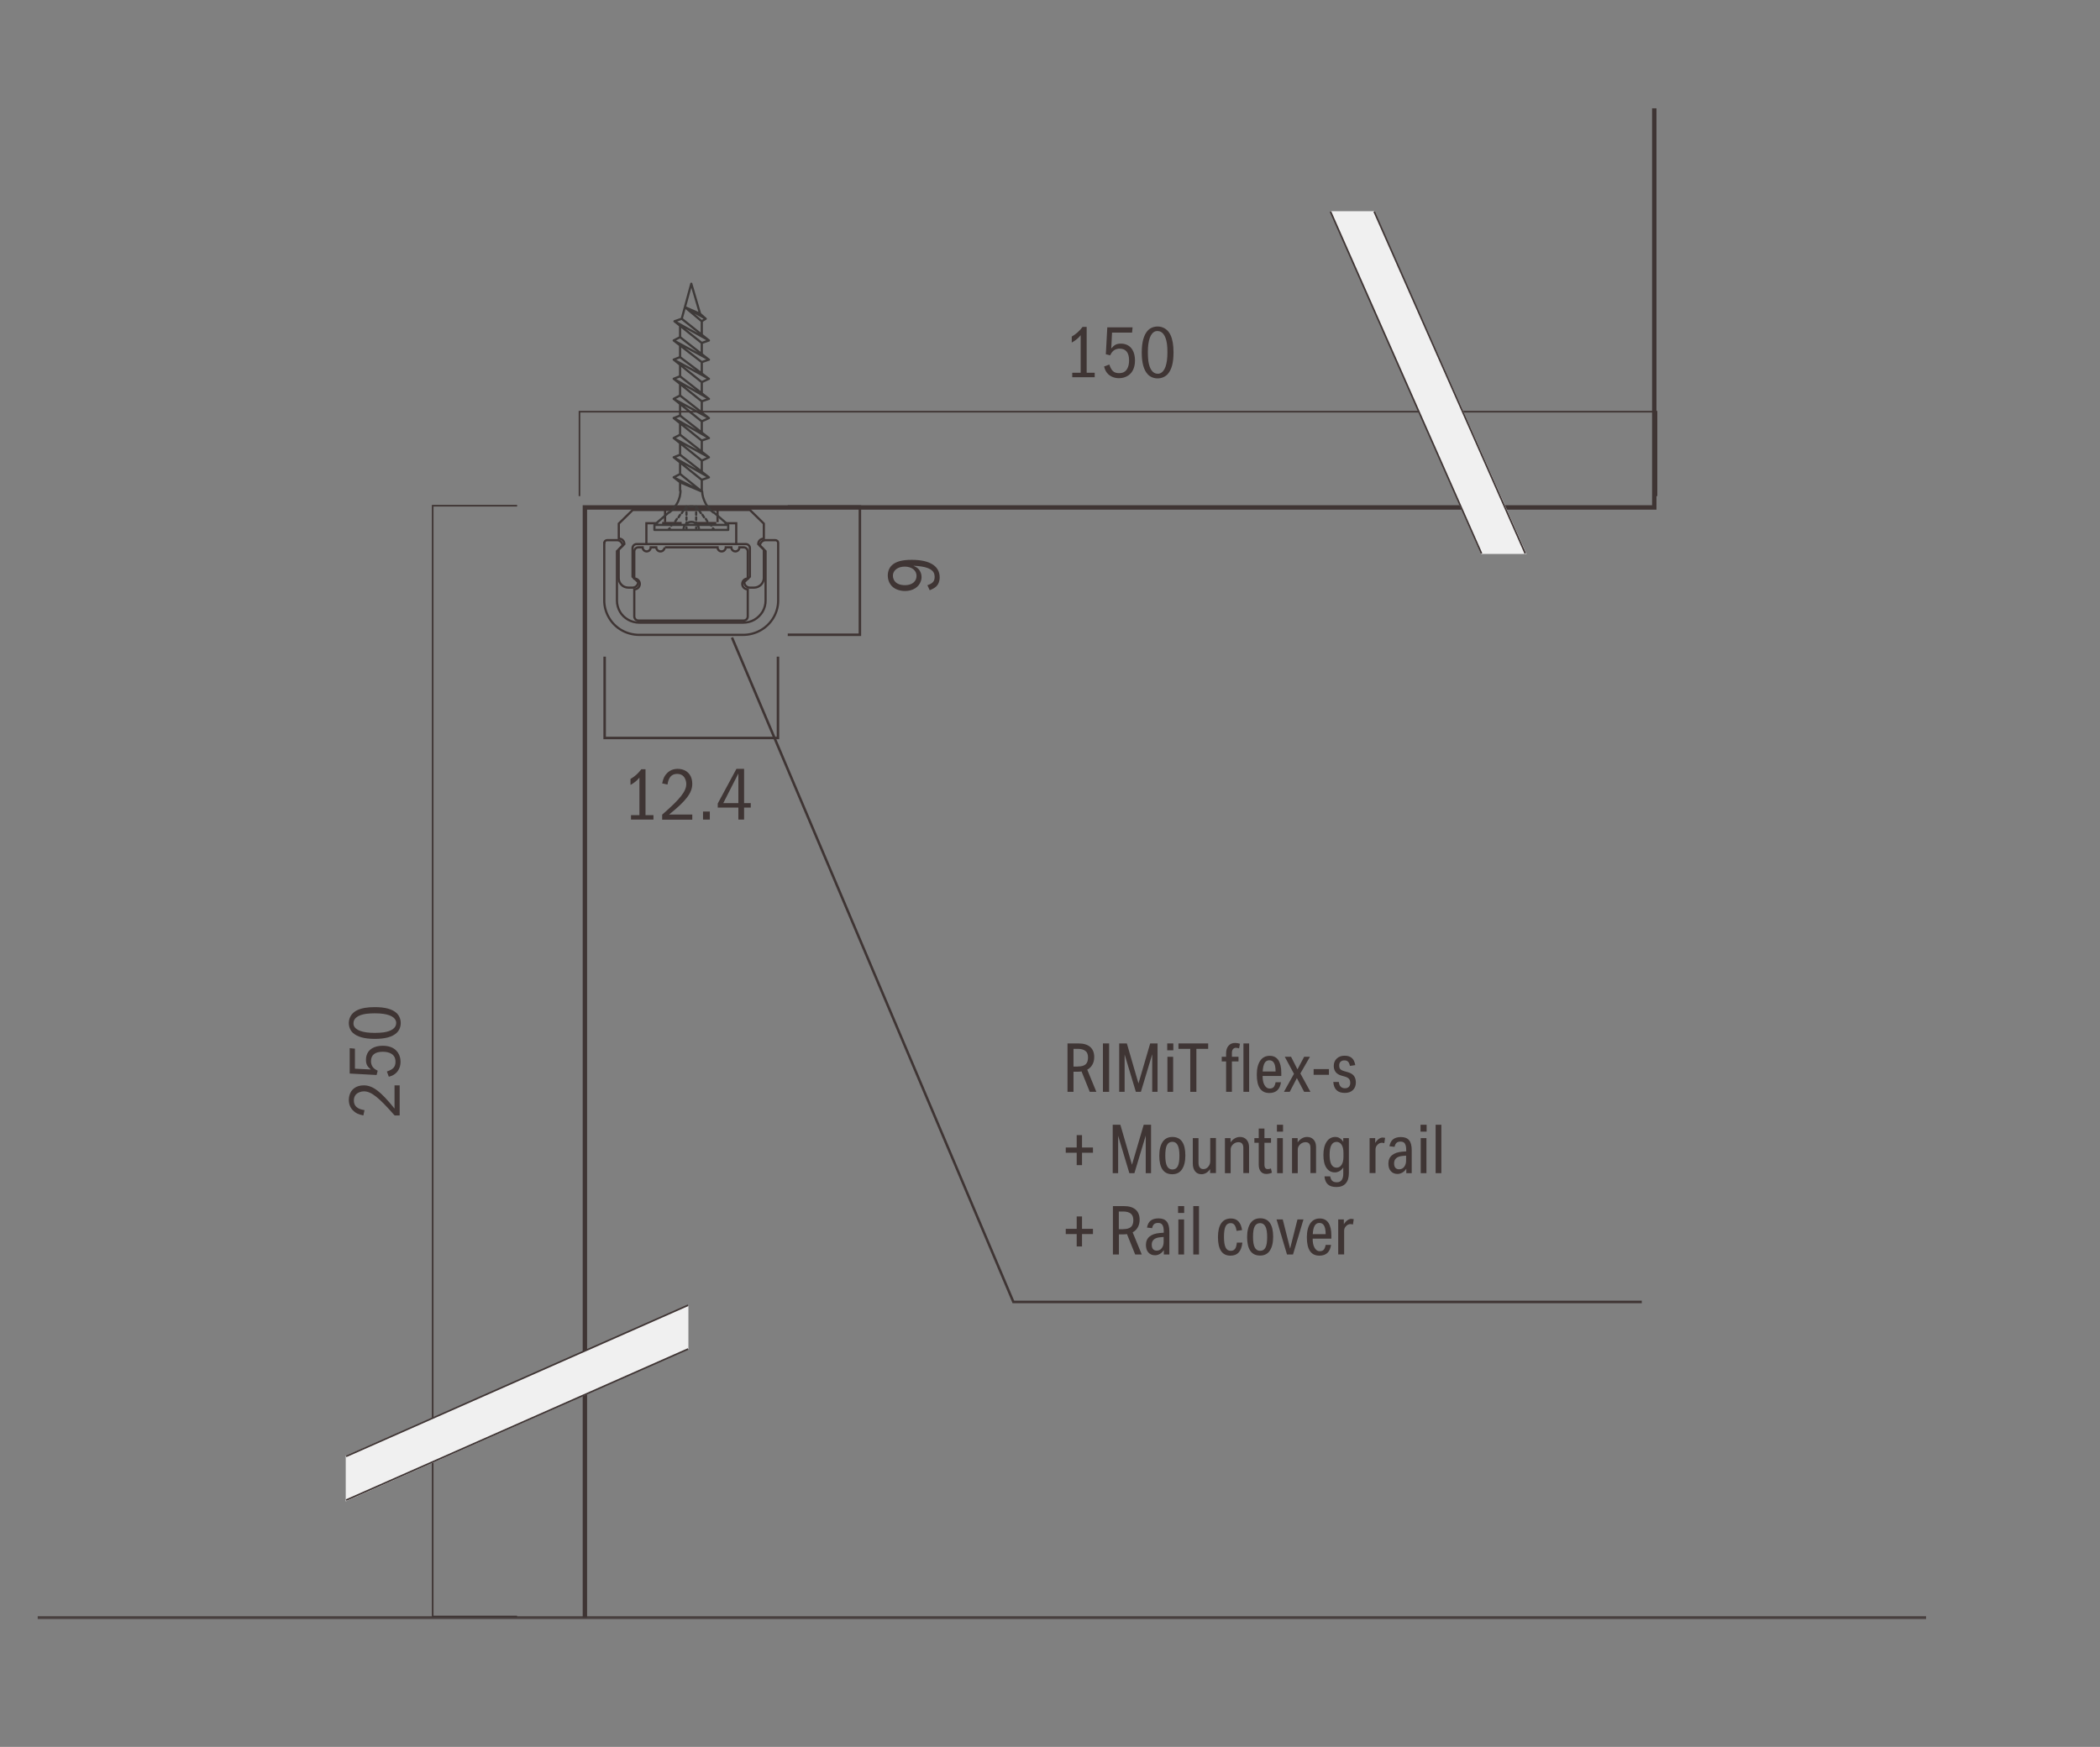 <svg width="363" height="302" viewBox="0 0 363 302" fill="none" xmlns="http://www.w3.org/2000/svg">
<rect x="0" y="0" width="363" height="302" fill="#808080" stroke="none"/>
<g clip-path="url(#clip0_1450_4369)">
<g clip-path="url(#clip1_1450_4369)">
<path d="M126.528 110.221L175.167 225.075H283.794" stroke="#3F3534" stroke-width="0.43"/>
<mask id="mask0_1450_4369" style="mask-type:luminance" maskUnits="userSpaceOnUse" x="-2" y="-1" width="350" height="282">
<path d="M348 -1H-2V280.091H348V-1Z" fill="white"/>
</mask>
<g mask="url(#mask0_1450_4369)">
<path d="M101.104 279.673V87.726H285.954V-1" stroke="#3F3534" stroke-width="0.76" stroke-miterlimit="10"/>
</g>
<path d="M111.581 132.984V140.918H112.954V141.688H109.071V140.918H110.527V134.424C110.142 134.926 109.673 135.311 108.987 135.696V134.658C109.723 134.24 110.292 133.721 110.861 132.984H111.564H111.581Z" fill="#3F3534"/>
<path d="M114.46 135.428C114.661 134.508 114.862 134.106 115.33 133.637C115.816 133.152 116.435 132.918 117.155 132.918C117.406 132.918 117.64 132.951 117.858 133.001C118.996 133.269 119.665 134.206 119.665 135.495C119.665 137.052 118.628 138.424 115.648 140.818H119.665V141.705H114.46V140.834C117.59 138.106 118.628 136.801 118.628 135.529C118.628 135.294 118.594 135.06 118.51 134.842C118.276 134.139 117.774 133.788 117.038 133.788C116.1 133.788 115.565 134.374 115.381 135.629L114.46 135.428Z" fill="#3F3534"/>
<path d="M122.695 140.299V141.688H121.523V140.299H122.695Z" fill="#3F3534"/>
<path d="M128.62 132.918V138.843H129.775V139.613H128.62V141.688H127.632V139.613H124.067V138.91L127.298 132.918H128.603H128.62ZM127.632 133.721L125.021 138.843H127.632V133.721Z" fill="#3F3534"/>
<path d="M160.321 101.166C161.259 100.848 161.56 100.463 161.56 99.71C161.56 99.543 161.527 99.392 161.493 99.242C161.242 98.355 160.104 97.903 157.878 97.802C158.38 98.036 158.597 98.17 158.815 98.421C159.116 98.773 159.3 99.258 159.3 99.76C159.3 99.995 159.267 100.212 159.183 100.447C158.832 101.518 157.794 102.171 156.422 102.171C155.97 102.171 155.534 102.087 155.116 101.936C154.078 101.568 153.459 100.631 153.459 99.493C153.459 98.756 153.727 98.103 154.229 97.668C154.898 97.066 155.986 96.781 157.593 96.781C160.723 96.781 162.43 97.852 162.43 99.811C162.43 100.045 162.414 100.263 162.347 100.463C162.163 101.217 161.727 101.635 160.706 102.037L160.305 101.166H160.321ZM154.463 100.129C154.731 100.798 155.434 101.166 156.438 101.166C157.643 101.166 158.43 100.53 158.43 99.56C158.43 98.589 157.576 97.953 156.388 97.953C155.2 97.953 154.346 98.606 154.346 99.509C154.346 99.76 154.38 99.928 154.463 100.112V100.129Z" fill="#3F3534"/>
<path d="M134.478 113.519V127.578H104.518V113.519" stroke="#3F3534" stroke-width="0.43"/>
<path d="M136.169 87.559H148.638V109.736H136.169" stroke="#3F3534" stroke-width="0.43"/>
<mask id="mask1_1450_4369" style="mask-type:luminance" maskUnits="userSpaceOnUse" x="-2" y="-1" width="350" height="282">
<path d="M348 -1H-2V280.091H348V-1Z" fill="white"/>
</mask>
<g mask="url(#mask1_1450_4369)">
<path d="M114.945 94.622H124.034C124.034 94.806 124.101 94.99 124.235 95.124C124.369 95.258 124.553 95.325 124.737 95.325C124.921 95.325 125.105 95.258 125.239 95.124C125.373 94.99 125.457 94.823 125.457 94.622H126.411C126.411 94.773 126.461 94.923 126.545 95.04C126.628 95.158 126.762 95.241 126.896 95.291C127.047 95.342 127.197 95.342 127.331 95.291C127.482 95.241 127.599 95.158 127.683 95.04C127.766 94.923 127.817 94.773 127.817 94.622H128.536C128.721 94.622 128.905 94.689 129.039 94.823C129.172 94.957 129.256 95.141 129.256 95.325V100.011C129.005 100.011 128.754 100.112 128.587 100.279C128.403 100.447 128.302 100.698 128.302 100.949C128.302 101.2 128.403 101.434 128.587 101.618C128.771 101.786 129.005 101.886 129.256 101.886V106.573C129.256 106.757 129.189 106.941 129.039 107.075C128.905 107.209 128.721 107.276 128.536 107.276H110.359C110.175 107.276 109.991 107.209 109.857 107.075C109.723 106.941 109.64 106.757 109.64 106.573V101.886C109.891 101.886 110.142 101.786 110.309 101.618C110.493 101.434 110.594 101.2 110.594 100.949C110.594 100.698 110.493 100.463 110.309 100.279C110.125 100.095 109.891 100.011 109.64 100.011V95.325C109.64 95.141 109.723 94.957 109.857 94.823C109.991 94.689 110.175 94.622 110.359 94.622H111.079C111.079 94.773 111.129 94.923 111.213 95.04C111.297 95.158 111.431 95.241 111.564 95.291C111.715 95.342 111.866 95.342 112 95.291C112.15 95.241 112.267 95.158 112.351 95.04C112.435 94.923 112.485 94.773 112.485 94.622H113.439C113.439 94.806 113.523 94.99 113.657 95.124C113.791 95.258 113.975 95.325 114.159 95.325C114.343 95.325 114.527 95.258 114.661 95.124C114.795 94.99 114.879 94.823 114.879 94.622" stroke="#3F3534" stroke-width="0.38"/>
<path d="M106.962 94.99L107.932 94.053C107.932 93.802 107.832 93.567 107.648 93.383C107.464 93.199 107.229 93.116 106.962 93.116V90.521L109.372 88.161H129.624L132.034 90.521V93.116C131.783 93.116 131.532 93.216 131.348 93.383C131.164 93.567 131.064 93.802 131.064 94.053L132.034 94.99M132.034 94.99V97.35M132.034 94.99V99.928C132.034 100.363 131.85 100.781 131.532 101.099C131.214 101.401 130.796 101.585 130.344 101.585H129.624C129.373 101.585 129.122 101.484 128.938 101.3C128.754 101.133 128.653 100.882 128.653 100.631L129.624 99.694V94.756C129.624 94.572 129.557 94.388 129.407 94.254C129.273 94.12 129.089 94.053 128.888 94.053H110.075C109.891 94.053 109.707 94.12 109.556 94.254C109.422 94.388 109.338 94.572 109.338 94.756V99.694L110.309 100.631C110.309 100.882 110.209 101.116 110.025 101.3C109.84 101.484 109.606 101.585 109.338 101.585H108.619C108.167 101.585 107.731 101.417 107.43 101.099C107.112 100.781 106.945 100.363 106.945 99.928V94.99V97.35" stroke="#3F3534" stroke-width="0.38"/>
</g>
<path d="M124.034 90.27V87.793" stroke="#3F3534" stroke-width="0.38"/>
<path d="M114.962 90.27V87.793" stroke="#3F3534" stroke-width="0.38"/>
<path d="M127.264 94.003V90.454H125.256" stroke="#3F3534" stroke-width="0.38"/>
<path d="M117.825 90.421H114.46M123.817 90.421H120.453" stroke="#3F3534" stroke-width="0.38"/>
<path d="M113.74 90.454H111.732V94.003" stroke="#3F3534" stroke-width="0.38"/>
<mask id="mask2_1450_4369" style="mask-type:luminance" maskUnits="userSpaceOnUse" x="-2" y="-1" width="350" height="282">
<path d="M348 -1H-2V280.091H348V-1Z" fill="white"/>
</mask>
<g mask="url(#mask2_1450_4369)">
<path d="M104.468 93.852C104.468 93.735 104.518 93.601 104.602 93.517C104.685 93.433 104.819 93.383 104.953 93.383H106.644C106.895 93.383 107.146 93.484 107.33 93.668C107.514 93.852 107.615 94.086 107.615 94.337L106.644 95.291V103.844C106.644 104.514 106.828 105.167 107.163 105.752C107.497 106.338 108 106.807 108.585 107.142C109.171 107.476 109.841 107.644 110.527 107.644H128.453C129.139 107.644 129.809 107.476 130.394 107.142C130.98 106.807 131.466 106.321 131.817 105.752C132.152 105.167 132.336 104.514 132.336 103.844V95.291L131.365 94.337C131.365 94.086 131.466 93.852 131.65 93.668C131.834 93.484 132.085 93.383 132.336 93.383H134.027C134.16 93.383 134.278 93.433 134.361 93.517C134.462 93.601 134.512 93.735 134.512 93.852V103.828C134.512 104.865 134.227 105.886 133.692 106.79C133.156 107.694 132.386 108.447 131.466 108.966C130.545 109.485 129.507 109.753 128.436 109.753H110.51C109.439 109.753 108.401 109.485 107.481 108.966C106.56 108.447 105.79 107.694 105.271 106.79C104.736 105.886 104.451 104.865 104.451 103.828V93.852H104.468Z" stroke="#3F3534" stroke-width="0.38"/>
<path d="M121.992 55.104L121.289 55.54M121.992 55.104L121.021 54.251M121.992 55.104L118.393 53.096M121.021 54.251L118.393 53.096M121.021 54.251L119.498 49.062M122.544 58.854L121.306 59.289L116.586 55.54M122.544 58.854L117.841 55.104M122.544 58.854L116.586 55.54M121.306 57.849V55.824V55.54L118.393 53.096M117.841 55.104L116.586 55.54M117.841 55.104L119.498 49.045M117.557 58.285V56.259M117.557 58.285L116.452 58.854M117.557 58.285L122.544 62.184M116.452 58.854L121.306 62.603M116.452 58.854L122.544 62.168L121.306 62.603M121.306 62.603V64.628M117.557 63.038V65.063L122.544 68.963M122.544 65.499L117.557 61.749V59.724M116.452 65.482L117.557 65.047M116.452 65.482L121.306 69.382L122.544 68.946L116.452 65.482ZM116.452 62.168L121.306 66.068L122.544 65.482L116.452 62.168ZM116.452 62.168L117.557 61.733M121.306 61.314V59.306M121.306 71.407V69.398M121.306 74.721V72.846M121.306 72.846L122.544 72.277M121.306 72.846L116.452 68.946L117.557 68.377M122.544 72.277L117.557 68.377M122.544 72.277L116.452 68.963M117.557 71.842V69.817M117.557 71.842L116.452 72.277L121.306 76.177M117.557 71.842L122.544 75.742M117.557 68.377V66.503M121.306 78.186V76.16L122.544 75.725L116.452 72.26M117.557 78.621V76.596M117.557 78.621L122.544 82.521M117.557 78.621L116.452 79.056M122.544 79.056L121.306 79.642M122.544 79.056L117.557 75.156M122.544 79.056L116.452 75.742M117.557 80.06V81.935L121.306 84.964M121.306 81.5V79.625L116.452 75.725L117.557 75.156M122.544 82.521L116.452 79.056M122.544 82.521L121.306 82.956M117.557 75.156V73.281M117.557 81.951L116.452 82.521L121.306 84.964M116.452 79.056L121.306 82.956M121.306 68.093V66.084M125.875 90.739V91.609H113.121V90.739M125.875 90.739H113.121M125.875 90.739L123.381 88.58M121.306 84.964L117.557 83.374L116.452 82.504M121.306 84.964V82.956M117.557 84.83V83.391M120.335 89.868V89.433M120.335 88.998V88.563M120.335 87.994V87.559L120.603 87.994M119.783 87.559H119.23M121.707 89.433L121.423 88.998M121.155 88.713L120.871 88.278M118.661 89.868V89.433M118.661 88.998V88.563M118.661 87.994V87.559M117.841 88.713L118.126 88.278M118.393 87.994L118.678 87.559M123.314 88.613C123.164 88.496 123.03 88.379 122.896 88.245C122.762 88.111 122.645 87.977 122.528 87.843C122.41 87.709 122.293 87.559 122.193 87.408C122.092 87.274 122.009 87.107 121.925 86.939C121.841 86.772 121.774 86.621 121.707 86.471C121.641 86.303 121.59 86.136 121.54 85.985C121.49 85.818 121.456 85.634 121.423 85.483C121.406 85.316 121.389 85.132 121.373 84.964M117.624 84.797C117.624 84.964 117.624 85.148 117.59 85.332C117.573 85.5 117.54 85.684 117.506 85.851C117.456 86.019 117.406 86.186 117.339 86.37C117.289 86.554 117.205 86.705 117.121 86.872C117.038 87.04 116.937 87.19 116.837 87.341C116.736 87.492 116.619 87.642 116.502 87.793C116.385 87.944 116.251 88.078 116.117 88.211C115.983 88.362 115.833 88.479 115.682 88.596M117.289 89.433L117.557 88.998M120.335 91.609V91.174M120.335 90.739V90.304M123.515 91.609L123.231 91.325M122.963 90.873L122.544 90.588M118.661 91.609V91.174M118.661 90.739V90.304M113.121 90.739L115.615 88.58M115.481 91.609L115.766 91.325M116.033 90.873L116.318 90.588M122.277 90.153L122.009 89.718M116.72 90.153L117.004 89.718M119.498 90.22C119.13 90.22 118.812 90.354 118.544 90.622C118.276 90.889 118.142 91.224 118.142 91.609M120.837 91.609C120.837 91.224 120.703 90.889 120.452 90.622C120.184 90.354 119.883 90.22 119.515 90.22" stroke="#3E3A39" stroke-width="0.38" stroke-linecap="round" stroke-linejoin="round"/>
</g>
<mask id="mask3_1450_4369" style="mask-type:luminance" maskUnits="userSpaceOnUse" x="-2" y="-1" width="350" height="282">
<path d="M348 -1H-2V280.091H348V-1Z" fill="white"/>
</mask>
<g mask="url(#mask3_1450_4369)">
<path d="M-2 279.673H332.936" stroke="#3F3534" stroke-width="0.5"/>
</g>
<path d="M286.339 85.768V71.172H100.167V85.768" stroke="#3F3534" stroke-width="0.28"/>
<mask id="mask4_1450_4369" style="mask-type:luminance" maskUnits="userSpaceOnUse" x="-2" y="-1" width="350" height="282">
<path d="M348 -1H-2V280.091H348V-1Z" fill="white"/>
</mask>
<g mask="url(#mask4_1450_4369)">
<path d="M89.387 87.425H74.792V279.455H89.387" stroke="#3F3534" stroke-width="0.28"/>
</g>
<path d="M62.808 192.838C61.887 192.637 61.486 192.436 61.017 191.968C60.532 191.482 60.297 190.863 60.297 190.143C60.297 189.892 60.331 189.658 60.381 189.44C60.649 188.302 61.586 187.633 62.875 187.633C64.431 187.633 65.804 188.67 68.198 191.65V187.633H69.085V192.838H68.214C65.486 189.725 64.18 188.67 62.908 188.67C62.674 188.67 62.44 188.704 62.222 188.788C61.519 189.022 61.168 189.524 61.168 190.26C61.168 191.198 61.754 191.733 63.009 191.918L62.808 192.838Z" fill="#3F3534"/>
<path d="M60.465 181.206L61.352 181.289V184.754L64.097 184.888C63.461 184.352 63.26 183.967 63.26 183.197C63.26 182.946 63.294 182.712 63.344 182.528C63.628 181.423 64.666 180.787 66.156 180.787C66.658 180.787 67.093 180.854 67.528 181.005C68.583 181.373 69.236 182.344 69.236 183.549C69.236 184.269 69.001 184.905 68.583 185.373C68.215 185.758 67.88 185.959 67.21 186.143L66.876 185.239C67.98 184.871 68.365 184.436 68.365 183.532C68.365 183.348 68.332 183.164 68.298 183.013C68.097 182.26 67.327 181.825 66.156 181.825C64.834 181.825 64.13 182.377 64.13 183.432C64.13 183.599 64.13 183.75 64.181 183.9C64.315 184.436 64.616 184.771 65.285 185.105L65.101 185.842L60.448 185.591V181.239L60.465 181.206Z" fill="#3F3534"/>
<path d="M60.381 176.218C60.783 174.795 62.206 174.109 64.783 174.109C66.574 174.109 67.812 174.444 68.566 175.146C69.001 175.565 69.269 176.184 69.269 176.854C69.269 177.523 69.018 178.143 68.566 178.561C67.812 179.264 66.574 179.599 64.783 179.599C62.992 179.599 61.754 179.247 61 178.561C60.548 178.143 60.297 177.523 60.297 176.837C60.297 176.619 60.331 176.419 60.381 176.218ZM61.134 177.239C61.435 178.109 62.674 178.561 64.766 178.561C65.319 178.561 65.821 178.527 66.289 178.477C67.679 178.276 68.482 177.707 68.482 176.87C68.482 176.737 68.482 176.603 68.432 176.502C68.131 175.632 66.892 175.18 64.783 175.18C64.231 175.18 63.745 175.213 63.293 175.264C61.904 175.465 61.101 176.034 61.101 176.87C61.101 177.038 61.101 177.138 61.151 177.255L61.134 177.239Z" fill="#3F3534"/>
<path d="M187.838 56.51V64.444H189.227V65.214H185.344V64.444H186.8V57.95C186.415 58.452 185.946 58.837 185.26 59.222V58.184C185.997 57.766 186.566 57.247 187.135 56.51H187.838Z" fill="#3F3534"/>
<path d="M195.771 56.611L195.688 57.498H192.223L192.089 60.243C192.625 59.607 193.01 59.406 193.78 59.406C194.031 59.406 194.265 59.44 194.449 59.49C195.554 59.774 196.19 60.812 196.19 62.302C196.19 62.804 196.123 63.239 195.972 63.674C195.604 64.729 194.633 65.381 193.428 65.381C192.708 65.381 192.072 65.147 191.604 64.729C191.219 64.36 191.018 64.026 190.851 63.356L191.754 63.021C192.123 64.126 192.558 64.511 193.462 64.511C193.646 64.511 193.83 64.478 193.981 64.444C194.734 64.243 195.169 63.473 195.169 62.302C195.169 60.979 194.617 60.276 193.562 60.276C193.395 60.276 193.244 60.276 193.093 60.327C192.558 60.461 192.223 60.762 191.888 61.431L191.152 61.247L191.403 56.594H195.755L195.771 56.611Z" fill="#3F3534"/>
<path d="M200.742 56.527C202.165 56.929 202.851 58.352 202.851 60.929C202.851 62.72 202.517 63.959 201.814 64.712C201.395 65.147 200.776 65.415 200.106 65.415C199.437 65.415 198.818 65.164 198.399 64.712C197.696 63.959 197.361 62.72 197.361 60.929C197.361 59.138 197.713 57.9 198.399 57.147C198.818 56.694 199.437 56.444 200.123 56.444C200.341 56.444 200.541 56.477 200.742 56.527ZM199.738 57.264C198.868 57.565 198.416 58.803 198.416 60.896C198.416 61.448 198.449 61.95 198.499 62.419C198.7 63.808 199.269 64.611 200.106 64.611C200.24 64.611 200.374 64.611 200.475 64.561C201.345 64.26 201.797 63.021 201.797 60.912C201.797 60.36 201.78 59.875 201.713 59.423C201.512 58.034 200.943 57.23 200.106 57.23C199.939 57.23 199.838 57.23 199.721 57.28L199.738 57.264Z" fill="#3F3534"/>
<path d="M118.996 225.661L59.762 251.671V259.554L118.996 233.26V225.661Z" fill="#F0F0F0"/>
<path d="M229.983 36.509L255.994 95.76H263.877L237.582 36.509H229.983Z" fill="#F0F0F0"/>
<path d="M118.946 225.644L59.829 251.771" stroke="#3F3534" stroke-width="0.28"/>
<path d="M229.983 36.576L256.094 95.693" stroke="#3F3534" stroke-width="0.28"/>
<path d="M118.946 233.209L59.829 259.337" stroke="#3F3534" stroke-width="0.28"/>
<path d="M237.532 36.576L263.659 95.693" stroke="#3F3534" stroke-width="0.28"/>
<path d="M188.374 188.754L186.951 185.223C186.8 185.256 186.599 185.273 186.365 185.273H185.562V188.754H184.524V180.385H186.415C187.302 180.385 187.972 180.586 188.441 180.988C188.909 181.39 189.143 181.976 189.143 182.745C189.143 183.231 189.043 183.666 188.825 184.051C188.625 184.419 188.323 184.721 187.938 184.921L189.512 188.754H188.39H188.374ZM186.332 184.369C186.934 184.369 187.369 184.252 187.654 184.001C187.938 183.75 188.072 183.348 188.072 182.812C188.072 182.31 187.938 181.925 187.637 181.691C187.353 181.457 186.917 181.323 186.315 181.323H185.562V184.386H186.332V184.369Z" fill="#3F3534"/>
<path d="M190.65 188.754V180.385H191.721V188.754H190.65Z" fill="#3F3534"/>
<path d="M199.169 188.754V182.26L197.211 188.754H196.341L194.399 182.294V188.754H193.462V180.385H194.784L196.793 187.298L198.818 180.385H200.09V188.754H199.136H199.169Z" fill="#3F3534"/>
<path d="M201.764 181.574V180.385H202.818V181.574H201.764ZM201.797 188.754V182.695H202.785V188.754H201.797Z" fill="#3F3534"/>
<path d="M205.747 188.754V181.323H203.705V180.385H208.844V181.323H206.802V188.754H205.73H205.747Z" fill="#3F3534"/>
<path d="M211.94 188.754V183.499H211.187V182.695H211.94V182.109C211.94 181.557 212.074 181.105 212.359 180.787C212.643 180.452 213.011 180.302 213.497 180.302C213.781 180.302 214.066 180.352 214.334 180.436L214.183 181.239C213.949 181.172 213.781 181.139 213.647 181.139C213.43 181.139 213.262 181.222 213.129 181.373C212.995 181.54 212.944 181.758 212.944 182.059V182.695H214.083V183.499H212.944V188.754H211.957H211.94ZM214.936 188.754V180.385H215.924V188.754H214.936Z" fill="#3F3534"/>
<path d="M221.43 187.064C221.347 187.683 221.146 188.152 220.811 188.47C220.476 188.788 220.008 188.955 219.422 188.955C217.966 188.955 217.246 187.901 217.246 185.775C217.246 184.754 217.447 183.951 217.832 183.381C218.217 182.812 218.769 182.528 219.472 182.528C220.142 182.528 220.644 182.779 220.979 183.281C221.313 183.783 221.481 184.52 221.481 185.49V186.009H218.25C218.25 186.679 218.351 187.198 218.585 187.599C218.819 188.001 219.104 188.185 219.472 188.185C219.773 188.185 219.991 188.101 220.158 187.934C220.309 187.767 220.426 187.482 220.493 187.097H221.447L221.43 187.064ZM220.493 185.223C220.493 183.934 220.142 183.298 219.422 183.298C219.07 183.298 218.786 183.448 218.602 183.766C218.418 184.084 218.301 184.57 218.267 185.239H220.493V185.223Z" fill="#3F3534"/>
<path d="M225.431 188.754L224.175 186.377L222.937 188.754H221.933L223.673 185.641L222.083 182.695H223.171L224.276 184.871L225.431 182.695H226.435L224.778 185.574L226.519 188.754H225.431Z" fill="#3F3534"/>
<path d="M227.071 185.808V184.821H229.715V185.808H227.071Z" fill="#3F3534"/>
<path d="M231.908 185.959C231.004 185.708 230.552 185.139 230.552 184.269C230.552 183.75 230.72 183.331 231.071 182.997C231.423 182.662 231.875 182.511 232.427 182.511C232.979 182.511 233.364 182.645 233.666 182.896C233.967 183.147 234.168 183.566 234.268 184.135L233.348 184.269C233.264 183.917 233.164 183.666 233.013 183.532C232.862 183.381 232.661 183.315 232.377 183.315C232.092 183.315 231.891 183.398 231.724 183.549C231.557 183.699 231.49 183.917 231.49 184.202C231.49 184.486 231.557 184.687 231.674 184.821C231.791 184.955 232.009 185.072 232.343 185.172L232.979 185.356C233.465 185.49 233.816 185.708 234.034 185.993C234.251 186.277 234.369 186.662 234.369 187.147C234.369 187.683 234.201 188.118 233.85 188.453C233.498 188.788 233.046 188.938 232.461 188.938C231.841 188.938 231.373 188.788 231.038 188.47C230.703 188.152 230.519 187.683 230.469 187.047H231.423C231.473 187.415 231.573 187.7 231.758 187.867C231.942 188.035 232.176 188.135 232.477 188.135C232.779 188.135 232.996 188.051 233.164 187.884C233.331 187.717 233.398 187.482 233.398 187.198C233.398 186.913 233.331 186.679 233.18 186.511C233.03 186.344 232.812 186.21 232.494 186.126L231.908 185.959Z" fill="#3F3534"/>
<path d="M186.114 201.425V199.282H184.223V198.378H186.114V196.236H187.035V198.378H188.926V199.282H187.035V201.425H186.114Z" fill="#3F3534"/>
<path d="M198.048 202.814V196.32L196.09 202.814H195.219L193.278 196.353V202.814H192.34V194.445H193.663L195.671 201.358L197.696 194.445H198.968V202.814H198.014H198.048Z" fill="#3F3534"/>
<path d="M202.634 202.998C201.144 202.998 200.391 201.927 200.391 199.801C200.391 198.763 200.592 197.96 200.977 197.391C201.362 196.838 201.931 196.554 202.651 196.554C204.14 196.554 204.894 197.625 204.894 199.751C204.894 200.805 204.693 201.592 204.308 202.161C203.923 202.73 203.354 202.998 202.634 202.998ZM202.651 202.178C203.086 202.178 203.387 201.994 203.588 201.609C203.789 201.224 203.873 200.621 203.873 199.784C203.873 198.947 203.772 198.362 203.571 197.977C203.37 197.592 203.069 197.391 202.651 197.391C202.232 197.391 201.914 197.575 201.713 197.96C201.513 198.345 201.429 198.947 201.429 199.784C201.429 200.621 201.529 201.207 201.73 201.592C201.931 201.977 202.232 202.178 202.651 202.178Z" fill="#3F3534"/>
<path d="M209.179 202.814V202.111C208.995 202.395 208.76 202.613 208.509 202.764C208.241 202.914 207.974 202.998 207.689 202.998C207.22 202.998 206.852 202.831 206.584 202.496C206.317 202.161 206.183 201.709 206.183 201.14V196.755H207.17V200.989C207.17 201.358 207.237 201.642 207.388 201.826C207.538 202.027 207.739 202.111 208.024 202.111C208.342 202.111 208.626 201.977 208.844 201.709C209.078 201.441 209.195 201.123 209.195 200.738V196.738H210.183V202.797H209.212L209.179 202.814Z" fill="#3F3534"/>
<path d="M214.919 202.814V198.445C214.919 197.776 214.635 197.458 214.066 197.458C213.714 197.458 213.396 197.592 213.128 197.843C212.861 198.094 212.727 198.395 212.727 198.73V202.814H211.739V196.755H212.71V197.491C212.911 197.207 213.145 196.972 213.43 196.805C213.714 196.638 214.016 196.554 214.334 196.554C214.819 196.554 215.187 196.705 215.472 197.023C215.756 197.341 215.907 197.759 215.907 198.295V202.797H214.919V202.814Z" fill="#3F3534"/>
<path d="M219.84 202.747C219.506 202.881 219.188 202.948 218.886 202.948C218.485 202.948 218.167 202.814 217.932 202.529C217.698 202.245 217.581 201.86 217.581 201.358V197.558H216.828V196.755H217.581V195.098H218.568V196.755H219.707V197.558H218.568V201.408C218.568 201.625 218.619 201.81 218.719 201.927C218.819 202.061 218.953 202.111 219.137 202.111C219.338 202.111 219.522 202.077 219.69 201.994L219.857 202.73L219.84 202.747Z" fill="#3F3534"/>
<path d="M220.728 195.633V194.445H221.782V195.633H220.728ZM220.761 202.814V196.755H221.749V202.814H220.761Z" fill="#3F3534"/>
<path d="M226.519 202.814V198.445C226.519 197.776 226.234 197.458 225.665 197.458C225.313 197.458 224.995 197.592 224.728 197.843C224.46 198.094 224.326 198.395 224.326 198.73V202.814H223.338V196.755H224.309V197.491C224.51 197.207 224.744 196.972 225.029 196.805C225.313 196.638 225.615 196.554 225.933 196.554C226.401 196.554 226.786 196.705 227.071 197.023C227.355 197.341 227.489 197.759 227.489 198.295V202.797H226.502L226.519 202.814Z" fill="#3F3534"/>
<path d="M232.192 201.826C232.008 202.111 231.791 202.328 231.54 202.462C231.289 202.596 231.021 202.68 230.753 202.68C230.117 202.68 229.632 202.412 229.28 201.893C228.929 201.374 228.761 200.621 228.761 199.667C228.761 198.713 228.945 197.943 229.314 197.391C229.682 196.838 230.184 196.554 230.82 196.554C231.088 196.554 231.356 196.621 231.59 196.772C231.824 196.922 232.025 197.123 232.192 197.408V196.755H233.163V202.814C233.163 203.584 232.979 204.186 232.611 204.588C232.243 205.006 231.707 205.207 231.021 205.207C230.335 205.207 229.866 205.057 229.531 204.755C229.196 204.454 228.996 203.985 228.945 203.366H229.933C230 203.734 230.134 204.002 230.301 204.153C230.468 204.303 230.736 204.387 231.088 204.387C231.439 204.387 231.724 204.27 231.908 204.019C232.092 203.768 232.192 203.416 232.192 202.964V201.826ZM232.226 199.282C232.226 198.713 232.125 198.244 231.908 197.91C231.69 197.575 231.406 197.408 231.038 197.408C230.636 197.408 230.335 197.592 230.134 197.96C229.933 198.328 229.832 198.88 229.832 199.634C229.832 200.387 229.933 200.939 230.134 201.307C230.335 201.676 230.636 201.86 231.038 201.86C231.406 201.86 231.69 201.692 231.908 201.358C232.125 201.023 232.226 200.571 232.226 199.985V199.282Z" fill="#3F3534"/>
<path d="M236.745 202.814V196.755H237.716V197.592C237.883 197.307 238.084 197.073 238.318 196.905C238.553 196.738 238.77 196.654 239.005 196.654C239.105 196.654 239.239 196.671 239.423 196.705L239.289 197.625C239.139 197.592 238.988 197.558 238.871 197.558C238.586 197.558 238.318 197.675 238.101 197.91C237.867 198.144 237.766 198.412 237.766 198.73V202.797H236.779L236.745 202.814Z" fill="#3F3534"/>
<path d="M243.089 202.814V202.044C242.888 202.345 242.67 202.563 242.402 202.713C242.135 202.864 241.867 202.948 241.566 202.948C241.08 202.948 240.695 202.78 240.411 202.462C240.126 202.144 239.992 201.709 239.992 201.157C239.992 200.554 240.193 200.069 240.611 199.717C241.03 199.366 241.616 199.165 242.386 199.098L243.072 199.048V198.763C243.072 198.278 242.988 197.926 242.838 197.692C242.687 197.458 242.436 197.357 242.101 197.357C241.8 197.357 241.566 197.424 241.398 197.575C241.231 197.726 241.13 197.943 241.063 198.261L240.176 198.161C240.277 197.608 240.494 197.207 240.812 196.956C241.13 196.705 241.582 196.571 242.151 196.571C242.804 196.571 243.273 196.755 243.574 197.123C243.875 197.491 244.026 198.06 244.026 198.847V202.814H243.072H243.089ZM243.055 199.784L242.453 199.835C241.482 199.918 240.98 200.353 240.98 201.107C240.98 201.441 241.047 201.692 241.197 201.876C241.348 202.044 241.549 202.144 241.833 202.144C242.202 202.144 242.503 202.01 242.72 201.726C242.938 201.441 243.055 201.09 243.055 200.638V199.801V199.784Z" fill="#3F3534"/>
<path d="M245.549 195.633V194.445H246.604V195.633H245.549ZM245.583 202.814V196.755H246.57V202.814H245.583Z" fill="#3F3534"/>
<path d="M248.16 202.814V194.445H249.148V202.814H248.16Z" fill="#3F3534"/>
<path d="M186.114 215.484V213.342H184.223V212.438H186.114V210.296H187.035V212.438H188.926V213.342H187.035V215.484H186.114Z" fill="#3F3534"/>
<path d="M196.224 216.873L194.801 213.342C194.65 213.375 194.449 213.392 194.215 213.392H193.412V216.873H192.374V208.505H194.265C195.152 208.505 195.822 208.705 196.291 209.107C196.759 209.509 196.994 210.095 196.994 210.865C196.994 211.35 196.893 211.785 196.676 212.17C196.475 212.538 196.173 212.84 195.788 213.041L197.362 216.873H196.24H196.224ZM194.165 212.488C194.768 212.488 195.203 212.371 195.487 212.12C195.772 211.869 195.906 211.467 195.906 210.932C195.906 210.429 195.755 210.044 195.47 209.81C195.186 209.576 194.751 209.442 194.148 209.442H193.395V212.505H194.165V212.488Z" fill="#3F3534"/>
<path d="M201.178 216.873V216.103C200.977 216.405 200.76 216.622 200.492 216.773C200.224 216.924 199.956 217.007 199.655 217.007C199.169 217.007 198.785 216.84 198.5 216.522C198.215 216.204 198.082 215.769 198.082 215.216C198.082 214.614 198.282 214.128 198.701 213.777C199.119 213.425 199.705 213.225 200.475 213.158L201.161 213.107V212.823C201.161 212.337 201.078 211.986 200.927 211.752C200.776 211.517 200.525 211.417 200.19 211.417C199.889 211.417 199.655 211.484 199.487 211.635C199.32 211.785 199.22 212.003 199.153 212.321L198.266 212.22C198.366 211.668 198.584 211.266 198.902 211.015C199.22 210.764 199.672 210.63 200.257 210.63C200.91 210.63 201.379 210.814 201.68 211.183C201.981 211.551 202.132 212.12 202.132 212.907V216.873H201.178ZM201.161 213.844L200.559 213.894C199.588 213.978 199.086 214.413 199.086 215.166C199.086 215.501 199.153 215.752 199.303 215.936C199.454 216.103 199.655 216.204 199.923 216.204C200.291 216.204 200.592 216.07 200.81 215.785C201.027 215.501 201.145 215.149 201.145 214.697V213.861L201.161 213.844Z" fill="#3F3534"/>
<path d="M203.638 209.693V208.505H204.693V209.693H203.638ZM203.688 216.873V210.814H204.676V216.873H203.688Z" fill="#3F3534"/>
<path d="M206.266 216.873V208.505H207.254V216.873H206.266Z" fill="#3F3534"/>
<path d="M214.752 214.831C214.668 215.585 214.451 216.154 214.116 216.522C213.781 216.89 213.313 217.074 212.693 217.074C211.254 217.074 210.534 216.003 210.534 213.877C210.534 212.823 210.718 212.003 211.103 211.467C211.488 210.915 212.041 210.647 212.777 210.647C213.865 210.647 214.501 211.316 214.702 212.655L213.748 212.789C213.681 212.321 213.564 211.986 213.396 211.768C213.229 211.551 213.011 211.45 212.727 211.45C212.325 211.45 212.024 211.634 211.84 212.019C211.656 212.404 211.572 213.007 211.572 213.844C211.572 214.681 211.672 215.283 211.856 215.668C212.041 216.053 212.342 216.237 212.76 216.237C213.078 216.237 213.313 216.12 213.48 215.903C213.647 215.685 213.748 215.317 213.798 214.815H214.752V214.831Z" fill="#3F3534"/>
<path d="M217.815 217.057C216.325 217.057 215.572 215.986 215.572 213.861C215.572 212.823 215.773 212.019 216.158 211.45C216.543 210.898 217.112 210.614 217.832 210.614C219.321 210.614 220.075 211.685 220.075 213.81C220.075 214.865 219.874 215.652 219.489 216.221C219.104 216.79 218.535 217.057 217.815 217.057ZM217.815 216.237C218.25 216.237 218.552 216.053 218.752 215.668C218.953 215.283 219.037 214.681 219.037 213.844C219.037 213.007 218.937 212.421 218.736 212.036C218.535 211.651 218.234 211.45 217.815 211.45C217.397 211.45 217.079 211.635 216.878 212.019C216.677 212.404 216.593 213.007 216.593 213.844C216.593 214.681 216.694 215.267 216.895 215.652C217.095 216.037 217.397 216.237 217.815 216.237Z" fill="#3F3534"/>
<path d="M222.468 216.873L220.661 210.814H221.732L223.004 215.852L224.276 210.814H225.314L223.506 216.873H222.485H222.468Z" fill="#3F3534"/>
<path d="M230.084 215.183C230 215.802 229.799 216.271 229.465 216.589C229.13 216.907 228.661 217.074 228.075 217.074C226.619 217.074 225.899 216.02 225.899 213.894C225.899 212.873 226.1 212.07 226.485 211.501C226.87 210.932 227.423 210.647 228.126 210.647C228.795 210.647 229.297 210.898 229.632 211.4C229.967 211.902 230.134 212.639 230.134 213.61V214.128H226.904C226.904 214.798 227.004 215.317 227.238 215.718C227.473 216.12 227.757 216.304 228.126 216.304C228.427 216.304 228.644 216.221 228.812 216.053C228.962 215.886 229.08 215.601 229.147 215.216H230.101L230.084 215.183ZM229.147 213.342C229.147 212.053 228.795 211.417 228.075 211.417C227.724 211.417 227.439 211.568 227.255 211.886C227.071 212.204 226.954 212.689 226.92 213.358H229.147V213.342Z" fill="#3F3534"/>
<path d="M231.322 216.873V210.814H232.293V211.651C232.46 211.367 232.661 211.132 232.896 210.965C233.13 210.798 233.348 210.714 233.582 210.714C233.682 210.714 233.816 210.731 234 210.764L233.866 211.685C233.716 211.651 233.565 211.618 233.448 211.618C233.163 211.618 232.896 211.735 232.678 211.969C232.444 212.204 232.343 212.471 232.343 212.789V216.857H231.356L231.322 216.873Z" fill="#3F3534"/>
</g>
</g>
<defs>
<clipPath id="clip0_1450_4369">
<rect width="350" height="281.091" fill="white" transform="translate(6.488 18.707)"/>
</clipPath>
<clipPath id="clip1_1450_4369">
<rect width="350" height="281.091" fill="white" transform="translate(-2 -1)"/>
</clipPath>
</defs>
</svg>
